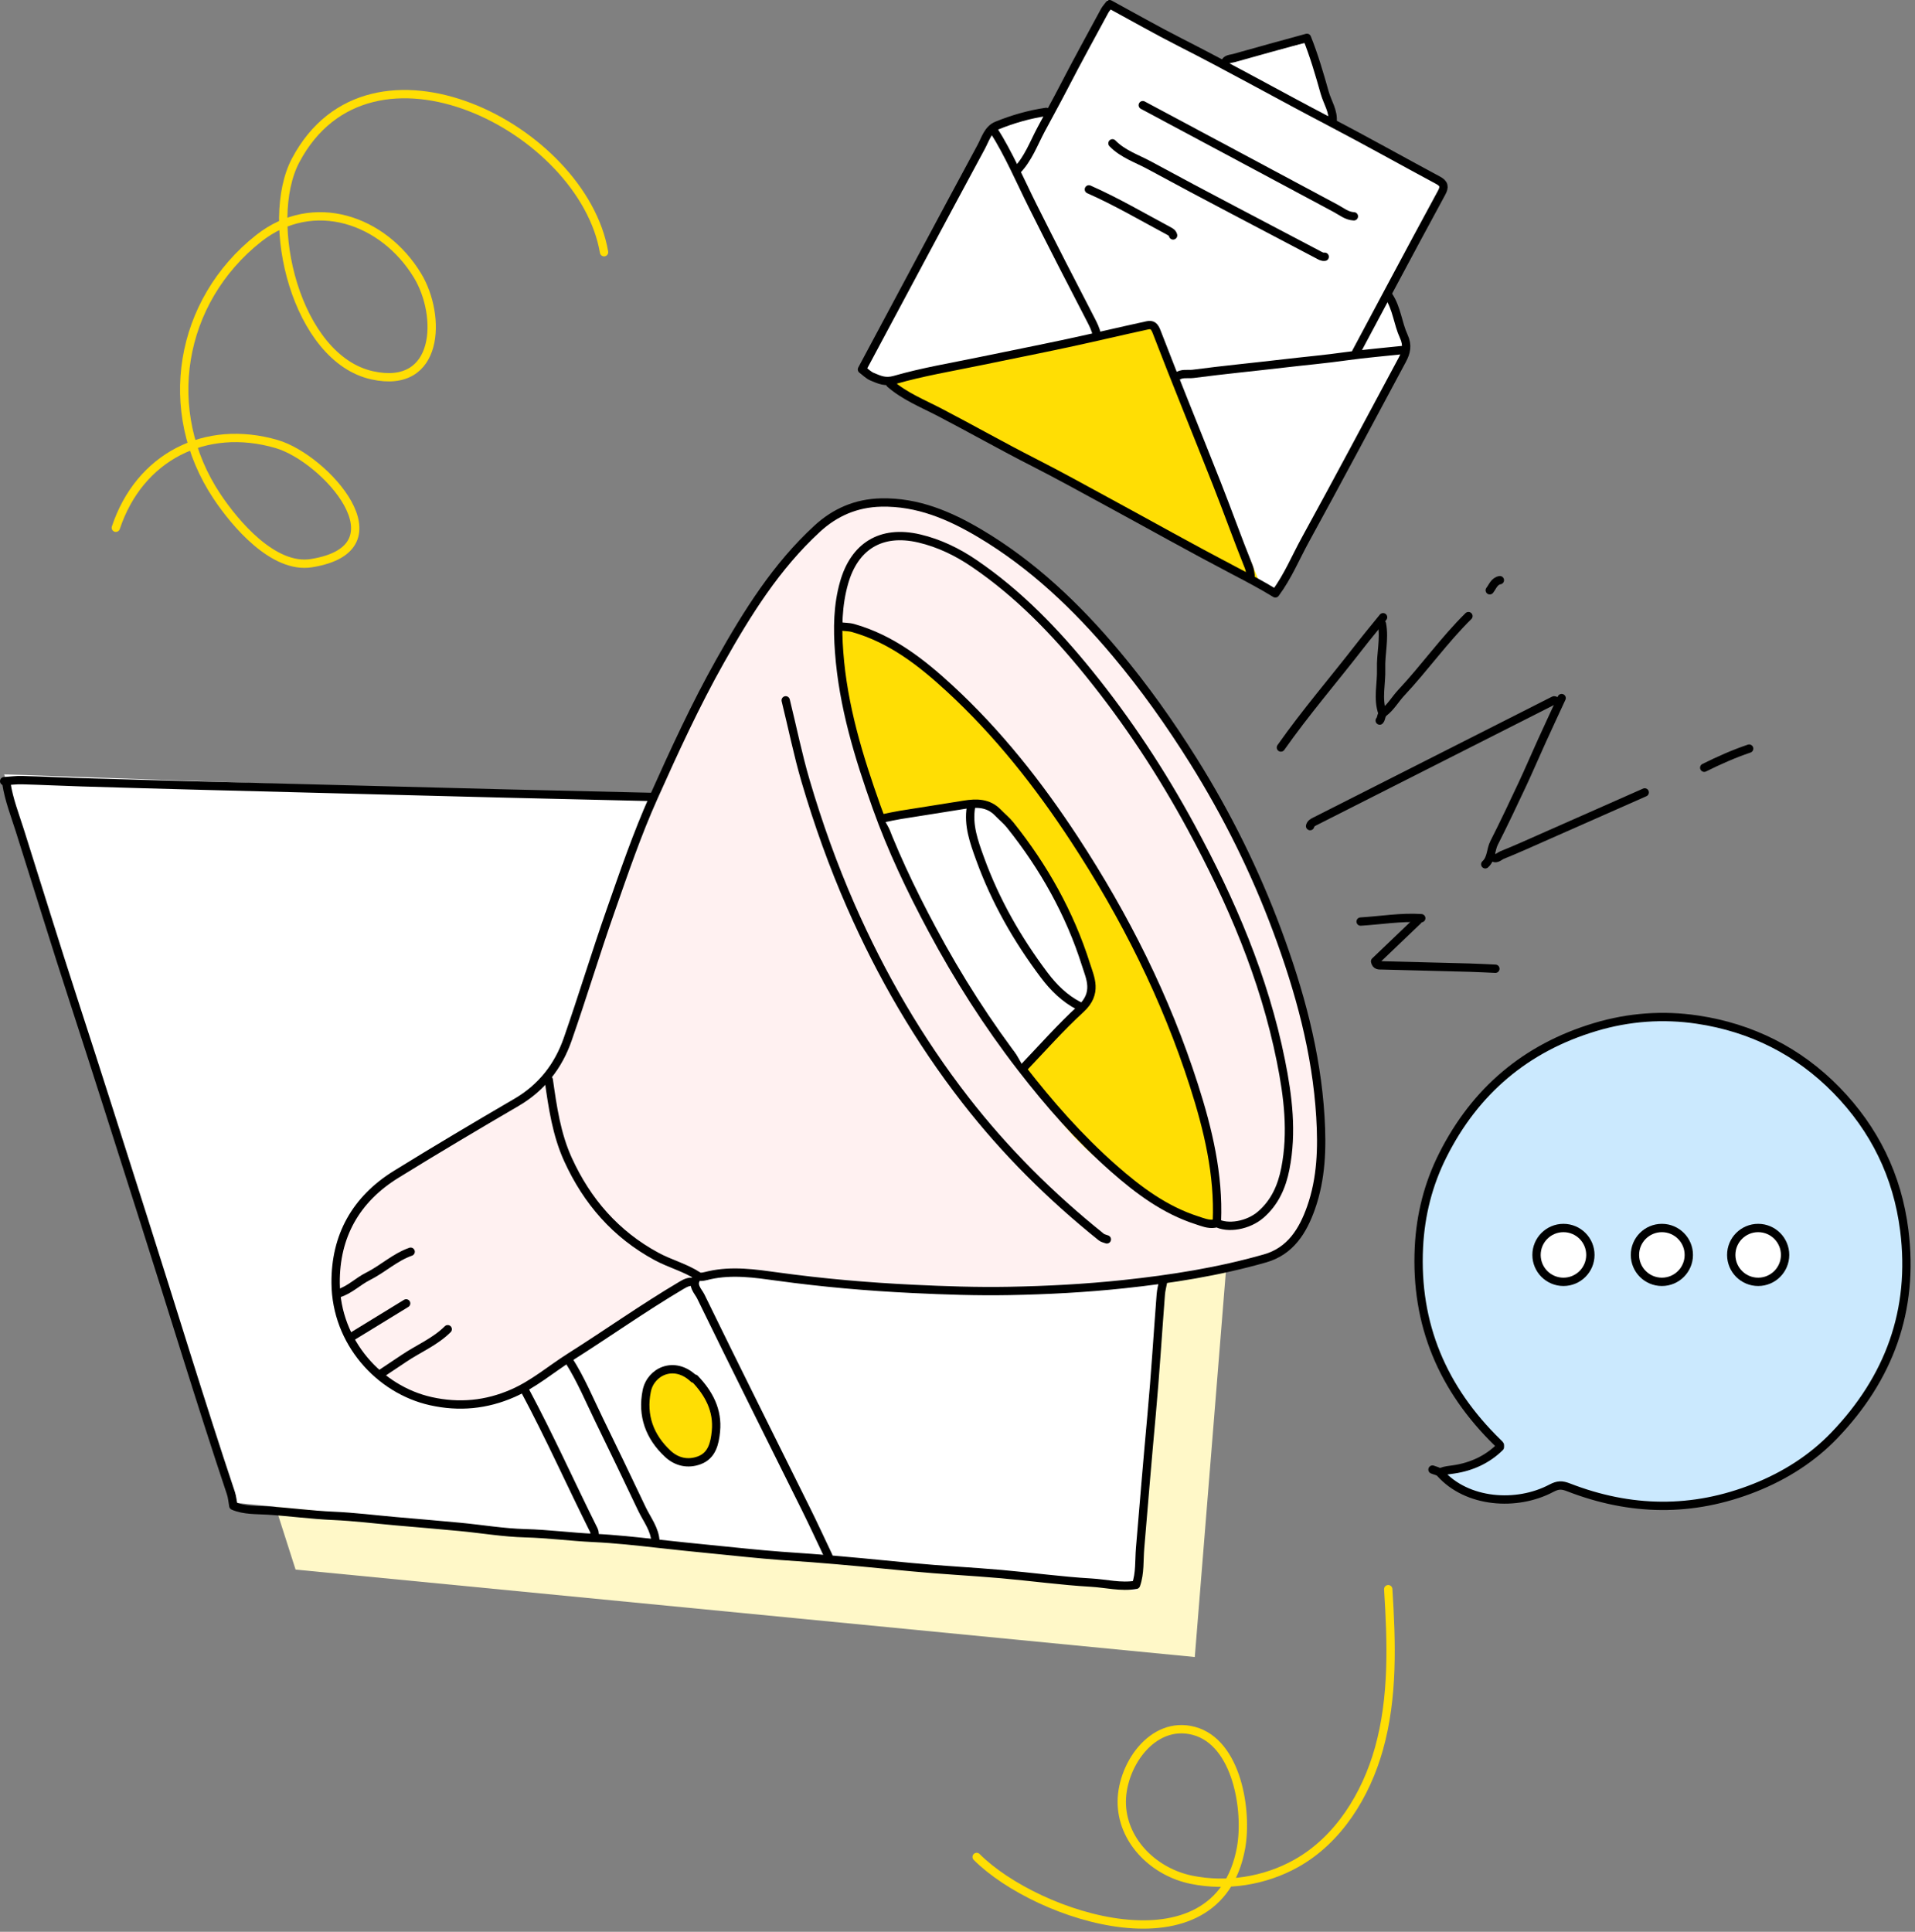 <?xml version="1.0" encoding="UTF-8"?> <svg xmlns="http://www.w3.org/2000/svg" width="230" height="232" viewBox="0 0 230 232" fill="none"><rect x="0" y="0" width="230" height="232" fill="#808080" stroke="none"/><g id="uuid-bc1b6491-623f-4556-96a5-64e0062a96aa" clip-path="url(#clip0_1588_5955)"><path id="Vector 6" d="M35.5 188.5L143.5 199L151 106L7.5 101L35.5 188.5Z" fill="#FFF8C8"></path><path id="Vector 5" d="M28.5 180.5L136.5 191L144 98L0.5 93L28.5 180.5Z" fill="white"></path><path id="Vector 7" d="M153.5 71L103.5 44.5L119.5 15.5L126 13.5L133 0L146 7.5L157.5 5L160.5 15L173.5 22L167 35L169 41.5L153.5 71Z" fill="white"></path><path id="Vector 8" d="M138.5 39L106 46L151.5 70.5L138.5 39Z" fill="#FFDE04"></path><path id="Vector" d="M0.77 94.087C1.069 96.044 1.793 97.879 2.386 99.752C4.549 106.584 6.654 113.434 8.874 120.247C11.684 128.872 14.411 137.523 17.17 146.162C20.699 157.214 24.055 168.321 27.734 179.325C27.892 179.797 27.925 180.311 28.023 180.843C29.345 181.41 30.821 181.32 32.198 181.409C34.807 181.576 37.399 181.932 40.014 182.045C42.537 182.153 45.05 182.471 47.568 182.693C50.13 182.92 52.694 183.127 55.255 183.373C57.864 183.622 60.466 184.066 63.078 184.134C65.828 184.206 68.555 184.57 71.298 184.698C73.845 184.817 76.431 185.097 78.992 185.387C81.147 185.632 83.306 185.848 85.465 186.063C88.251 186.341 91.036 186.646 93.828 186.855C95.041 186.946 96.256 187.02 97.47 187.113C101.477 187.42 105.473 187.821 109.472 188.207C113.061 188.554 116.667 188.728 120.259 189.042C123.859 189.357 127.447 189.859 131.052 190.066C132.848 190.169 134.628 190.643 136.442 190.33C136.939 188.936 136.806 187.404 136.931 185.926C137.382 180.577 137.824 175.227 138.315 169.88C138.756 165.077 139.047 160.261 139.418 155.451C139.456 154.953 139.591 154.462 139.681 153.968" stroke="black" stroke-linecap="round" stroke-linejoin="round"></path><g id="Vector_2"><path d="M172.049 176.49C172.363 176.625 172.772 176.676 172.978 176.907C176.192 180.518 182.156 180.937 186.319 178.735C187.121 178.311 187.589 178.314 188.378 178.621C195.823 181.512 203.274 181.649 210.763 178.668C214.388 177.225 217.64 175.164 220.289 172.405C226.878 165.543 229.924 157.381 228.714 147.761C227.889 141.202 225.127 135.601 220.574 130.931C216.003 126.242 210.336 123.417 203.87 122.452C199.76 121.838 195.639 122.131 191.6 123.341C183.262 125.838 177.173 131.01 173.286 138.74C171.551 142.189 170.61 145.892 170.418 149.786C169.96 159.076 173.281 166.816 179.871 173.253C179.962 173.342 180.056 173.429 180.137 173.526C180.159 173.552 180.141 173.613 180.141 173.795C178.642 175.274 176.753 176.15 174.608 176.468C174.106 176.543 173.605 176.576 173.128 176.76" fill="#CBE9FE"></path><path d="M172.049 176.49C172.363 176.625 172.772 176.676 172.978 176.907C176.192 180.518 182.156 180.937 186.319 178.735C187.121 178.311 187.589 178.314 188.378 178.621C195.823 181.512 203.274 181.649 210.763 178.668C214.388 177.225 217.64 175.164 220.289 172.405C226.878 165.543 229.924 157.381 228.714 147.761C227.889 141.202 225.127 135.601 220.574 130.931C216.003 126.242 210.336 123.417 203.87 122.452C199.76 121.838 195.639 122.131 191.6 123.341C183.262 125.838 177.173 131.01 173.286 138.74C171.551 142.189 170.61 145.892 170.418 149.786C169.96 159.076 173.281 166.816 179.871 173.253C179.962 173.342 180.056 173.429 180.137 173.526C180.159 173.552 180.141 173.613 180.141 173.795C178.642 175.274 176.753 176.15 174.608 176.468C174.106 176.543 173.605 176.576 173.128 176.76" stroke="black" stroke-linecap="round" stroke-linejoin="round"></path></g><g id="Vector_3"><path d="M65.909 129.692C66.373 132.956 66.841 136.236 68.221 139.259C70.504 144.259 73.939 148.233 78.844 150.889C80.478 151.775 82.301 152.229 83.869 153.259C84.162 153.452 84.756 153.249 85.194 153.151C87.95 152.532 90.698 152.942 93.419 153.317C98.795 154.057 104.187 154.526 109.605 154.788C113.471 154.976 117.336 155.108 121.204 155.037C125.799 154.953 130.39 154.71 134.959 154.223C140.696 153.613 146.392 152.715 151.95 151.123C155 150.25 156.488 147.81 157.459 145.058C158.705 141.529 158.81 137.862 158.585 134.141C158.115 126.382 156.078 118.984 153.398 111.769C150.75 104.644 147.379 97.843 143.335 91.382C140.506 86.864 137.433 82.528 134.007 78.451C129.289 72.835 124.006 67.808 117.676 64.049C114.064 61.905 110.213 60.255 105.829 60.35C102.835 60.416 100.296 61.52 98.156 63.488C93.238 68.01 89.76 73.586 86.505 79.365C83.515 84.672 80.989 90.195 78.507 95.73C76.526 100.149 74.954 104.758 73.349 109.335C71.546 114.471 69.973 119.688 68.179 124.829C67.052 128.061 65.039 130.637 62.007 132.404C57.165 135.226 52.345 138.09 47.577 141.035C42.751 144.016 40.263 148.436 40.311 154.102C40.372 161.176 45.542 166.89 51.747 168.273C55.148 169.03 58.413 168.719 61.595 167.322C64.103 166.222 66.172 164.43 68.459 162.983C72.938 160.151 77.261 157.075 81.826 154.376C82.275 154.111 82.742 153.845 83.307 153.967" fill="#FFF1F1"></path><path d="M65.909 129.692C66.373 132.956 66.841 136.236 68.221 139.259C70.504 144.259 73.939 148.233 78.844 150.889C80.478 151.775 82.301 152.229 83.869 153.259C84.162 153.452 84.756 153.249 85.194 153.151C87.95 152.532 90.698 152.942 93.419 153.317C98.795 154.057 104.187 154.526 109.605 154.788C113.471 154.976 117.336 155.108 121.204 155.037C125.799 154.953 130.39 154.71 134.959 154.223C140.696 153.613 146.392 152.715 151.95 151.123C155 150.25 156.488 147.81 157.459 145.058C158.705 141.529 158.81 137.862 158.585 134.141C158.115 126.382 156.078 118.984 153.398 111.769C150.75 104.644 147.379 97.843 143.335 91.382C140.506 86.864 137.433 82.528 134.007 78.451C129.289 72.835 124.006 67.808 117.676 64.049C114.064 61.905 110.213 60.255 105.829 60.35C102.835 60.416 100.296 61.52 98.156 63.488C93.238 68.01 89.76 73.586 86.505 79.365C83.515 84.672 80.989 90.195 78.507 95.73C76.526 100.149 74.954 104.758 73.349 109.335C71.546 114.471 69.973 119.688 68.179 124.829C67.052 128.061 65.039 130.637 62.007 132.404C57.165 135.226 52.345 138.09 47.577 141.035C42.751 144.016 40.263 148.436 40.311 154.102C40.372 161.176 45.542 166.89 51.747 168.273C55.148 169.03 58.413 168.719 61.595 167.322C64.103 166.222 66.172 164.43 68.459 162.983C72.938 160.151 77.261 157.075 81.826 154.376C82.275 154.111 82.742 153.845 83.307 153.967" stroke="black" stroke-linecap="round" stroke-linejoin="round"></path></g><path id="Vector 3" d="M129 136.5C135.4 143.3 143.333 146.333 146.5 147L123 106L101 75.5V81.5C101 85.1 106 98.333 108.5 104.5C112.667 112.333 122.6 129.7 129 136.5Z" fill="#FFDE04"></path><path id="Vector 4" d="M114 109L106 98.5L111 110L115.5 118L123 128.5V125.5L114 109Z" fill="white"></path><path id="Vector_4" d="M146.02 146.82C147.458 147.615 149.921 147.171 151.417 145.878C153.116 144.41 153.958 142.488 154.378 140.345C155.232 135.989 154.704 131.686 153.842 127.399C151.839 117.436 147.883 108.227 143.062 99.342C139.52 92.813 135.46 86.641 130.786 80.866C126.751 75.88 122.335 71.294 117.012 67.671C115.004 66.305 112.831 65.238 110.419 64.67C105.72 63.565 102.607 65.699 101.388 69.949C100.602 72.687 100.571 75.453 100.783 78.312C101.262 84.786 103.128 90.874 105.281 96.923C107.09 102.004 109.407 106.864 111.941 111.597C115.057 117.419 118.602 122.985 122.659 128.231C126.027 132.587 129.638 136.696 133.762 140.328C136.728 142.94 139.89 145.306 143.729 146.543C144.426 146.768 145.118 147.072 145.885 146.954" stroke="black" stroke-linecap="round" stroke-linejoin="round"></path><g id="Vector_5"><path d="M146.155 146.685C146.393 141.057 145.094 135.647 143.408 130.382C140.039 119.861 135.122 110.064 129.059 100.809C124.716 94.18 119.851 88.013 114.029 82.653C110.658 79.549 107.041 76.718 102.473 75.424C101.901 75.262 101.376 75.317 100.84 75.206" fill="#FFDE04"></path><path d="M146.155 146.685C146.393 141.057 145.094 135.647 143.408 130.382C140.039 119.861 135.122 110.064 129.059 100.809C124.716 94.18 119.851 88.013 114.029 82.653C110.658 79.549 107.041 76.718 102.473 75.424C101.901 75.262 101.376 75.317 100.84 75.206" stroke="black" stroke-linecap="round" stroke-linejoin="round"></path></g><path id="Vector_6" d="M78.182 95.706C72.383 95.571 66.584 95.441 60.785 95.299C55.57 95.172 50.355 95.031 45.14 94.897C38.172 94.716 31.204 94.541 24.236 94.356C19.426 94.228 14.616 94.095 9.806 93.949C7.423 93.877 5.041 93.756 2.658 93.693C1.94 93.673 1.219 93.773 0.5 93.817" stroke="black" stroke-linecap="round" stroke-linejoin="round"></path><path id="Vector_7" d="M94.366 84.107C95.169 87.346 95.821 90.616 96.765 93.826C98.267 98.93 100.05 103.919 102.185 108.789C105.836 117.119 110.376 124.928 115.955 132.112C120.723 138.252 126.206 143.702 132.269 148.566C132.45 148.711 132.713 148.753 132.938 148.843" stroke="black" stroke-linecap="round" stroke-linejoin="round"></path><path id="Vector_8" d="M106.908 46.075C108.672 47.607 110.851 48.468 112.873 49.523C116.654 51.494 120.363 53.596 124.164 55.53C127.211 57.08 130.201 58.742 133.206 60.373C138.156 63.062 143.069 65.819 148.057 68.434C149.768 69.33 151.479 70.223 153.176 71.26C154.684 69.222 155.614 66.942 156.785 64.809C160.713 57.65 164.543 50.437 168.404 43.242C168.893 42.329 169.105 41.495 168.595 40.387C167.881 38.836 167.768 37.032 166.788 35.556" stroke="black" stroke-linecap="round" stroke-linejoin="round"></path><path id="Vector_9" d="M83.712 153.428C83.014 154.339 83.863 155.077 84.165 155.697C88.319 164.229 92.574 172.711 96.79 181.212C97.719 183.086 98.592 184.986 99.491 186.875" stroke="black" stroke-linecap="round" stroke-linejoin="round"></path><path id="Vector_10" d="M125.655 13.438C123.611 13.736 121.634 14.307 119.731 15.08C118.658 15.516 118.35 16.707 117.853 17.629C113.058 26.515 108.309 35.424 103.526 44.365C103.926 44.659 104.3 45.056 104.759 45.246C105.61 45.598 106.319 45.956 107.473 45.623C110.819 44.658 114.28 44.09 117.698 43.38C121.203 42.652 124.716 41.964 128.216 41.213C131.415 40.527 134.598 39.769 137.796 39.074C138.37 38.949 138.645 39.14 138.919 39.853C141.264 45.954 143.748 52.001 146.146 58.082C147.451 61.39 148.643 64.743 149.97 68.043C150.126 68.43 150.146 68.769 150.201 69.137" stroke="black" stroke-linecap="round" stroke-linejoin="round"></path><path id="Vector_11" d="M187.019 84.242C186.884 84.197 186.709 84.073 186.62 84.118C177.039 88.962 167.464 93.819 157.884 98.665C157.625 98.796 157.418 98.922 157.349 99.212" stroke="black" stroke-linecap="round" stroke-linejoin="round"></path><g id="Vector_12"><path d="M122.958 128.208C125.219 125.838 127.412 123.356 129.799 121.167C131.886 119.254 130.932 117.434 130.425 115.828C128.486 109.689 125.359 104.123 121.331 99.084C120.897 98.541 120.343 98.095 119.857 97.593C118.709 96.405 117.296 96.404 115.809 96.646C113.249 97.064 110.684 97.454 108.123 97.868C107.445 97.977 106.774 98.133 106.1 98.268" fill="white"></path><path d="M122.958 128.208C125.219 125.838 127.412 123.356 129.799 121.167C131.886 119.254 130.932 117.434 130.425 115.828C128.486 109.689 125.359 104.123 121.331 99.084C120.897 98.541 120.343 98.095 119.857 97.593C118.709 96.405 117.296 96.404 115.809 96.646C113.249 97.064 110.684 97.454 108.123 97.868C107.445 97.977 106.774 98.133 106.1 98.268" stroke="black" stroke-linecap="round" stroke-linejoin="round"></path></g><path id="Vector_13" d="M133.612 17.214C134.859 18.503 136.571 19.05 138.084 19.873C144.779 23.513 151.551 27.012 158.288 30.574C158.554 30.714 158.788 30.877 159.102 30.835" stroke="black" stroke-linecap="round" stroke-linejoin="round"></path><path id="Vector_14" d="M137.253 12.629C141.793 15.056 146.334 17.483 150.874 19.912C154.067 21.619 157.259 23.326 160.449 25.038C161.144 25.411 161.766 25.946 162.608 25.98" stroke="black" stroke-linecap="round" stroke-linejoin="round"></path><path id="Vector_15" d="M116.619 96.919C116.25 99.114 116.986 101.126 117.708 103.12C119.543 108.188 122.194 112.833 125.424 117.12C126.522 118.576 127.869 119.926 129.566 120.791" stroke="black" stroke-linecap="round" stroke-linejoin="round"></path><path id="Vector_16" d="M68.337 163.408C69.778 165.675 70.799 168.156 71.973 170.558C73.702 174.1 75.406 177.654 77.097 181.213C77.703 182.487 78.643 183.627 78.722 185.121" stroke="black" stroke-linecap="round" stroke-linejoin="round"></path><path id="Vector_17" d="M168.542 42.029C166.247 42.28 163.948 42.461 161.656 42.785C159.2 43.133 156.716 43.351 154.245 43.642C150.607 44.07 146.958 44.418 143.326 44.896C142.659 44.984 141.898 44.755 141.299 45.266" stroke="black" stroke-linecap="round" stroke-linejoin="round"></path><path id="Vector_18" d="M160.046 14.652C160.185 13.361 159.433 12.31 159.104 11.144C158.476 8.911 157.828 6.685 156.97 4.546C154.025 5.356 151.098 6.149 148.181 6.978C147.797 7.087 147.279 7.05 147.099 7.571" stroke="black" stroke-linecap="round" stroke-linejoin="round"></path><path id="Vector_19" d="M119.316 15.596C121.171 18.508 122.508 21.686 124.046 24.762C126.348 29.365 128.698 33.945 131.069 38.513C131.345 39.045 131.584 39.566 131.724 40.141" stroke="black" stroke-linecap="round" stroke-linejoin="round"></path><path id="Vector_20" d="M187.558 83.837C186.748 85.591 185.931 87.34 185.132 89.098C184.358 90.802 183.626 92.525 182.832 94.219C181.731 96.568 180.622 98.914 179.449 101.226C179.025 102.063 179.144 103.111 178.387 103.798" stroke="black" stroke-linecap="round" stroke-linejoin="round"></path><path id="Vector_21" d="M197.538 95.166C193.672 96.875 189.806 98.584 185.939 100.291C184.098 101.103 182.265 101.939 180.399 102.692C180.06 102.829 179.66 103.339 179.196 102.854" stroke="black" stroke-linecap="round" stroke-linejoin="round"></path><path id="Vector_22" d="M63.077 167.049C66.014 172.528 68.544 178.207 71.32 183.764C71.444 184.012 71.393 184.222 71.439 184.447" stroke="black" stroke-linecap="round" stroke-linejoin="round"></path><path id="Vector_23" d="M166.114 74.127C165.17 75.296 164.207 76.45 163.286 77.636C160.144 81.687 156.792 85.573 153.842 89.772" stroke="black" stroke-linecap="round" stroke-linejoin="round"></path><path id="Vector_24" d="M170.295 110.541C168.572 112.189 166.849 113.838 165.155 115.458C165.273 115.998 165.645 115.927 165.979 115.936C169.486 116.025 172.992 116.111 176.498 116.208C177.533 116.236 178.566 116.295 179.6 116.34" stroke="black" stroke-linecap="round" stroke-linejoin="round"></path><path id="Vector_25" d="M122.148 20.451C123.498 19.053 124.156 17.211 125.04 15.555C125.965 13.823 126.923 12.094 127.827 10.343C129.395 7.305 131.047 4.311 132.673 1.303C132.808 1.052 133.013 0.839 133.266 0.5C136.083 2.028 138.861 3.616 141.711 5.063C147.737 8.122 153.626 11.437 159.614 14.569C164.013 16.869 168.351 19.303 172.729 21.654C173.464 22.049 173.521 22.454 173.139 23.154C171.136 26.828 169.169 30.52 167.194 34.208C165.751 36.903 164.316 39.602 162.878 42.299" stroke="black" stroke-linecap="round" stroke-linejoin="round"></path><path id="Vector_26" d="M176.364 73.992C173.452 76.86 171.091 80.211 168.301 83.19C167.59 83.949 167.05 84.916 166.222 85.555C165.826 85.861 165.958 86.259 165.71 86.535" stroke="black" stroke-linecap="round" stroke-linejoin="round"></path><g id="Vector_27"><path d="M83.442 165.566C85.143 167.336 86.237 169.377 85.985 171.903C85.843 173.328 85.519 174.815 83.971 175.382C82.629 175.875 81.287 175.596 80.211 174.595C78.01 172.549 77.083 169.991 77.675 167.056C78.151 164.692 80.999 163.362 83.307 165.566" fill="#FFDE04"></path><path d="M83.442 165.566C85.143 167.336 86.237 169.377 85.985 171.903C85.843 173.328 85.519 174.815 83.971 175.382C82.629 175.875 81.287 175.596 80.211 174.595C78.01 172.549 77.083 169.991 77.675 167.056C78.151 164.692 80.999 163.362 83.307 165.566" stroke="black" stroke-linecap="round" stroke-linejoin="round"></path></g><path id="Vector_28" d="M165.98 74.936C166.315 76.744 165.819 78.538 165.879 80.33C165.939 82.105 165.414 83.904 166.047 85.658" stroke="black" stroke-linecap="round" stroke-linejoin="round"></path><path id="Vector_29" d="M130.779 22.744C134.079 24.199 137.185 26.029 140.359 27.725C140.614 27.861 140.825 27.983 140.894 28.273" stroke="black" stroke-linecap="round" stroke-linejoin="round"></path><path id="Vector_30" d="M49.321 150.326C47.424 150.99 45.96 152.403 44.193 153.286C42.981 153.892 42.012 154.909 40.69 155.316" stroke="black" stroke-linecap="round" stroke-linejoin="round"></path><path id="Vector_31" d="M53.772 159.632C52.251 161.149 50.258 161.958 48.511 163.137C47.571 163.772 46.624 164.397 45.68 165.026" stroke="black" stroke-linecap="round" stroke-linejoin="round"></path><path id="Vector_32" d="M170.7 110.271C168.256 110.108 165.844 110.532 163.417 110.676" stroke="black" stroke-linecap="round" stroke-linejoin="round"></path><path id="Vector_33" d="M48.781 156.53C46.578 157.878 44.376 159.227 42.173 160.576" stroke="black" stroke-linecap="round" stroke-linejoin="round"></path><path id="Vector_34" d="M210.08 89.906C208.222 90.53 206.439 91.33 204.686 92.199" stroke="black" stroke-linecap="round" stroke-linejoin="round"></path><path id="Vector_35" d="M180.141 69.677C179.457 69.802 179.283 70.438 178.927 70.891" stroke="black" stroke-linecap="round" stroke-linejoin="round"></path><path id="Vector_36" d="M187.777 153.943C189.563 153.943 191.011 152.496 191.011 150.71C191.011 148.924 189.563 147.477 187.777 147.477C185.992 147.477 184.544 148.924 184.544 150.71C184.544 152.496 185.992 153.943 187.777 153.943Z" fill="white" stroke="black" stroke-linecap="round" stroke-linejoin="round"></path><path id="Vector_37" d="M199.6 153.943C201.385 153.943 202.833 152.496 202.833 150.71C202.833 148.924 201.385 147.477 199.6 147.477C197.814 147.477 196.366 148.924 196.366 150.71C196.366 152.496 197.814 153.943 199.6 153.943Z" fill="white" stroke="black" stroke-linecap="round" stroke-linejoin="round"></path><path id="Vector_38" d="M211.164 153.943C212.95 153.943 214.397 152.496 214.397 150.71C214.397 148.924 212.95 147.477 211.164 147.477C209.378 147.477 207.931 148.924 207.931 150.71C207.931 152.496 209.378 153.943 211.164 153.943Z" fill="white" stroke="black" stroke-linecap="round" stroke-linejoin="round"></path><path id="Vector_39" d="M166.733 190.854C167.141 197.279 167.353 203.843 165.611 210.041C164.058 215.569 160.768 220.954 155.65 223.803C151.875 225.905 147.342 226.609 143.107 225.751C138.777 224.873 134.944 221.335 134.736 216.752C134.532 212.251 138.333 206.509 143.4 207.874C148.591 209.272 149.859 217.487 149.053 221.928C146.256 237.334 124.595 230.306 117.301 223.012" stroke="#FFDE04" stroke-linecap="round" stroke-linejoin="round"></path><path id="Vector_40" d="M72.55 30.29C69.998 15.392 44.456 2.381 35.512 19.252C31.612 26.61 35.565 43.064 44.706 45.074C52.836 46.862 53.049 37.892 50.155 33.109C46.069 26.354 37.63 23.457 31.082 28.616C21.496 36.17 19.253 49.401 26.057 59.608C28.232 62.872 32.841 68.363 37.401 67.633C48.77 65.815 39.041 55.022 33.224 53.327C24.662 50.832 16.748 54.868 13.911 63.379" stroke="#FFDE04" stroke-linecap="round" stroke-linejoin="round"></path></g><defs><clipPath id="clip0_1588_5955"><rect width="229.474" height="231.623" fill="white"></rect></clipPath></defs></svg> 